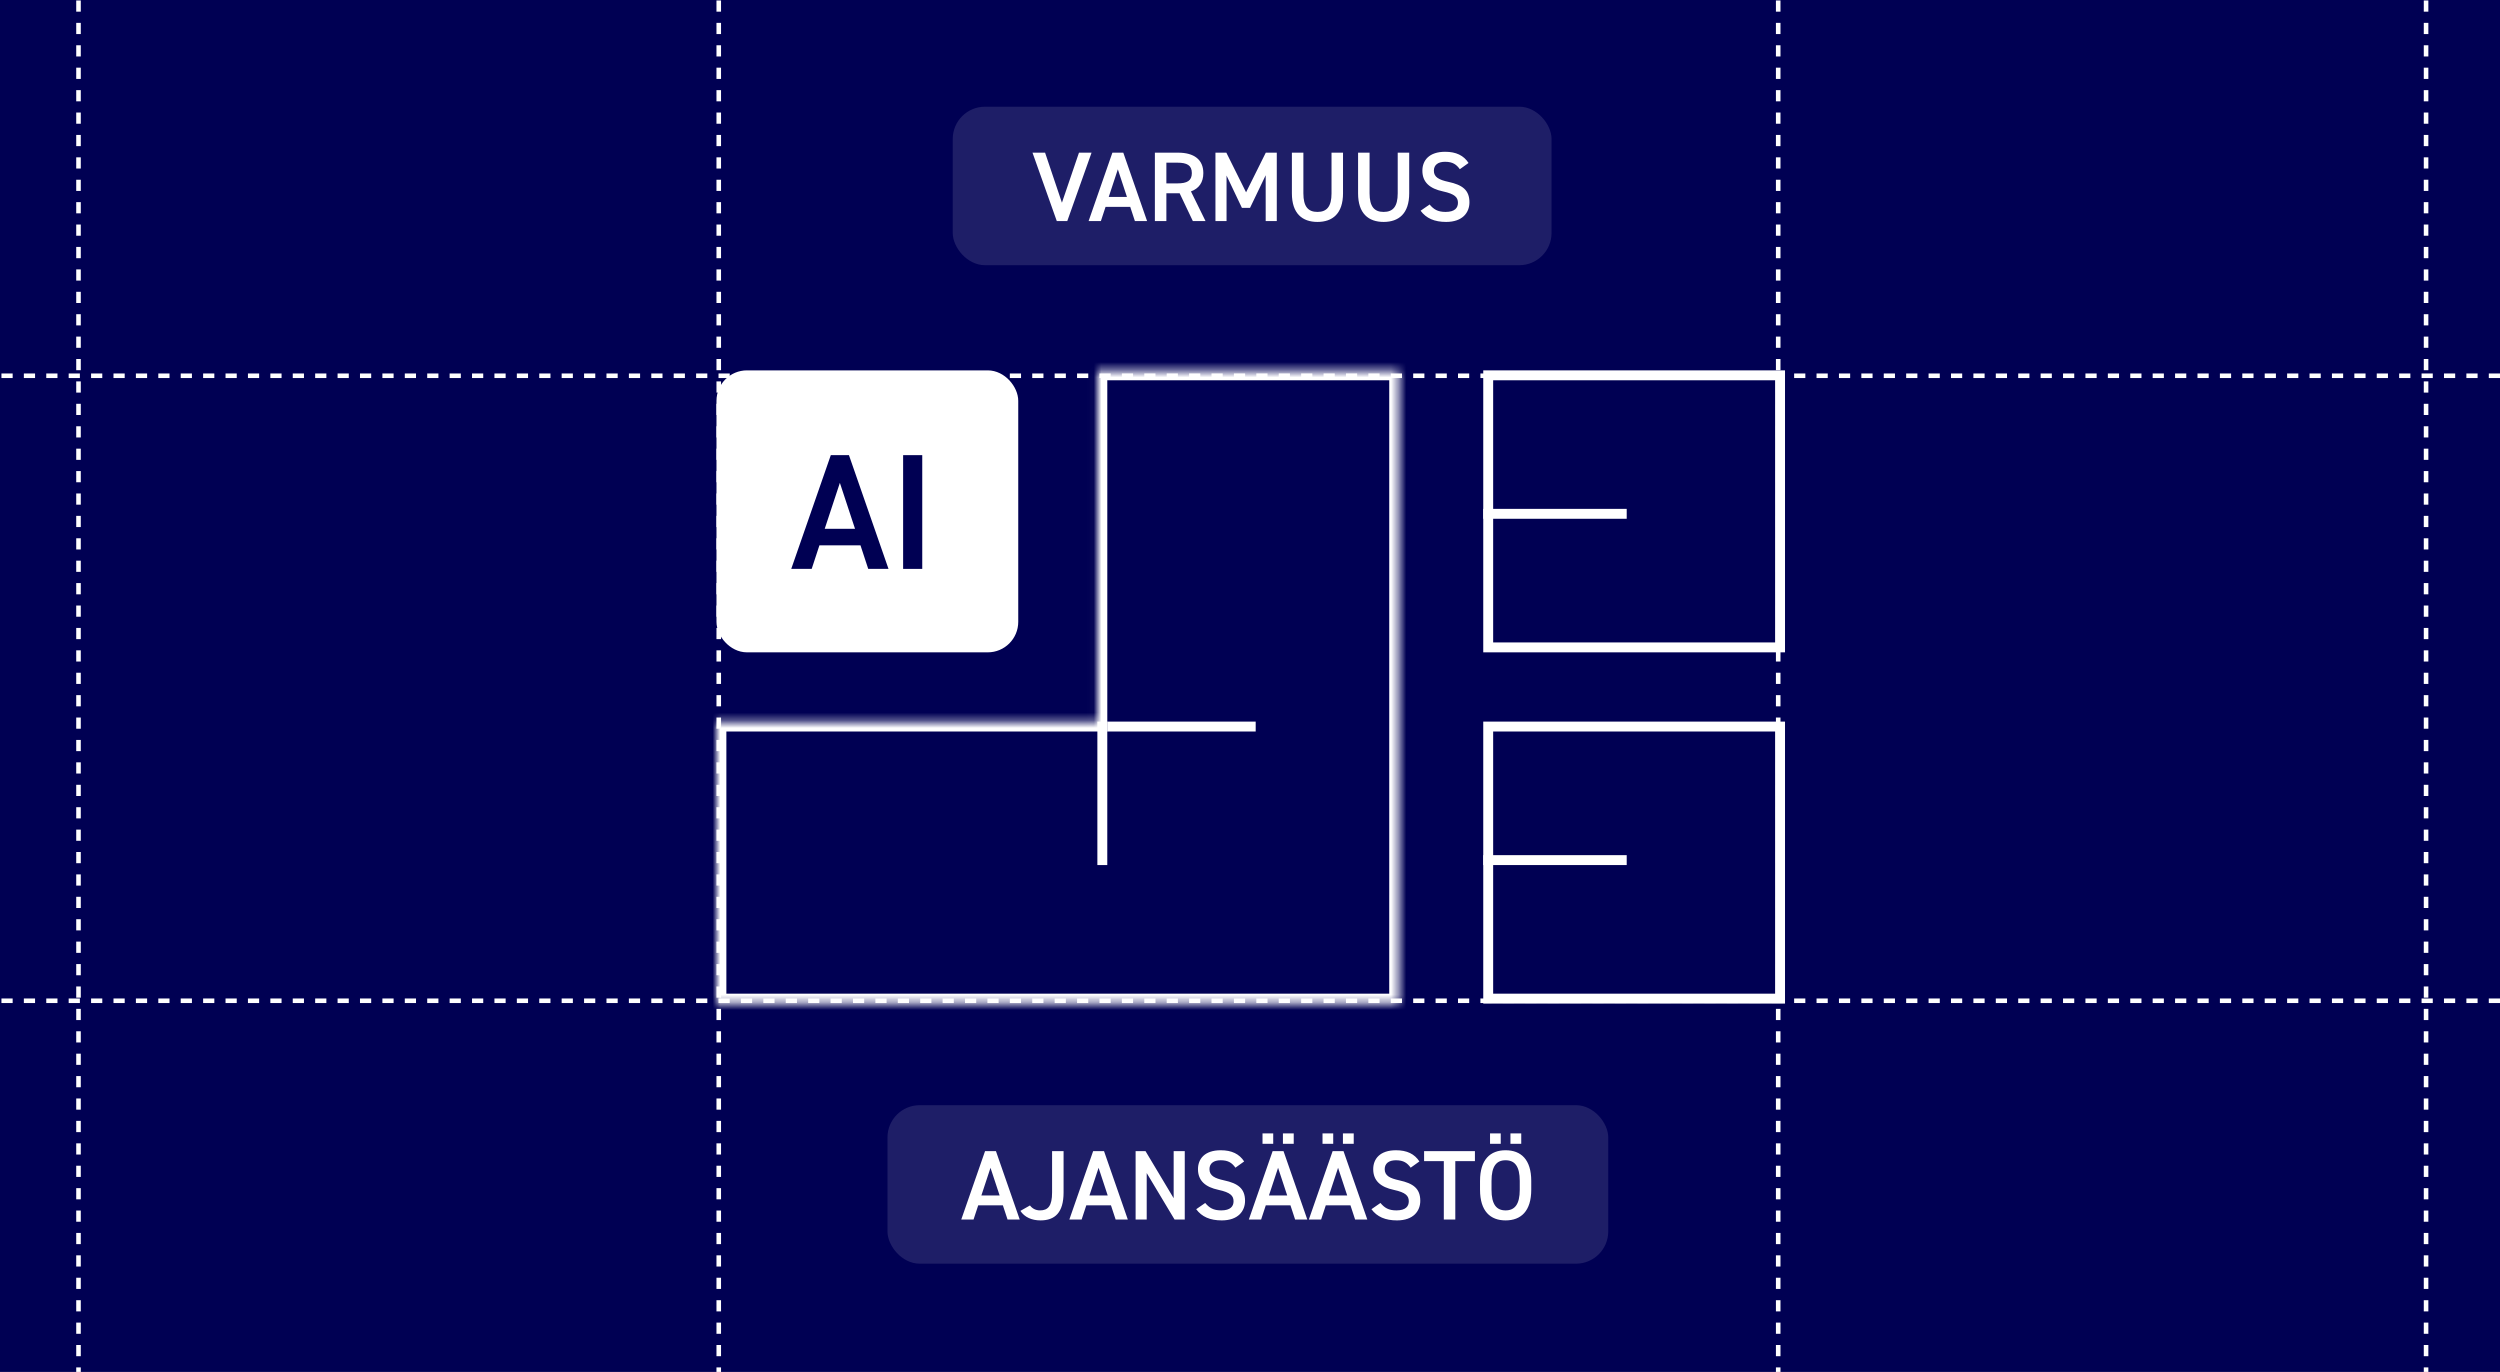 <?xml version="1.0" encoding="utf-8"?>
<svg xmlns="http://www.w3.org/2000/svg" width="328" height="180" viewBox="0 0 328 180" fill="none">
<rect width="328" height="180" fill="#000053"/>
<line x1="10.3" y1="0.062" x2="10.3" y2="180" stroke="white" stroke-width="0.6" stroke-dasharray="1.47 1.47"/>
<line x1="94.3" y1="0.062" x2="94.3" y2="180" stroke="white" stroke-width="0.6" stroke-dasharray="1.47 1.47"/>
<line x1="233.3" y1="0.062" x2="233.3" y2="180" stroke="white" stroke-width="0.6" stroke-dasharray="1.47 1.47"/>
<line x1="328" y1="49.3" x2="2.62268e-08" y2="49.3" stroke="white" stroke-width="0.6" stroke-dasharray="1.47 1.47"/>
<line x1="328" y1="131.3" x2="2.62268e-08" y2="131.3" stroke="white" stroke-width="0.6" stroke-dasharray="1.47 1.47"/>
<line x1="318.3" y1="0.062" x2="318.3" y2="180" stroke="white" stroke-width="0.6" stroke-dasharray="1.47 1.47"/>
<rect opacity="0.12" x="125" y="14" width="78.563" height="20.794" rx="4.23" fill="white"/>
<path d="M135.464 20.03H137.115L139.325 26.595L141.561 20.03H143.212L140.027 29H138.649L135.464 20.03ZM144.438 29H142.826L145.946 20.03H147.376L150.496 29H148.897L148.286 27.141H145.049L144.438 29ZM146.661 22.214L145.465 25.841H147.857L146.661 22.214ZM158.163 29H156.499L154.77 25.36H153.028V29H151.52V20.03H154.575C156.642 20.03 157.877 20.927 157.877 22.708C157.877 23.943 157.292 24.736 156.252 25.113L158.163 29ZM153.028 24.06H154.471C155.745 24.06 156.369 23.722 156.369 22.708C156.369 21.694 155.745 21.343 154.471 21.343H153.028V24.06ZM160.897 20.03L163.484 25.23L166.071 20.03H167.514V29H166.058V22.994L164.004 27.271H162.938L160.923 23.033V29H159.467V20.03H160.897ZM174.696 20.03H176.204V25.36C176.204 28.012 174.839 29.117 172.85 29.117C170.861 29.117 169.496 28.012 169.496 25.373V20.03H171.004V25.373C171.004 27.089 171.615 27.804 172.85 27.804C174.085 27.804 174.696 27.089 174.696 25.373V20.03ZM183.38 20.03H184.888V25.36C184.888 28.012 183.523 29.117 181.534 29.117C179.545 29.117 178.18 28.012 178.18 25.373V20.03H179.688V25.373C179.688 27.089 180.299 27.804 181.534 27.804C182.769 27.804 183.38 27.089 183.38 25.373V20.03ZM192.674 21.382L191.53 22.201C191.088 21.59 190.607 21.226 189.593 21.226C188.67 21.226 188.124 21.642 188.124 22.396C188.124 23.254 188.8 23.592 190.048 23.865C191.855 24.255 192.791 24.931 192.791 26.543C192.791 27.882 191.894 29.117 189.736 29.117C188.202 29.117 187.123 28.649 186.382 27.648L187.565 26.829C188.098 27.466 188.631 27.804 189.658 27.804C190.893 27.804 191.283 27.258 191.283 26.608C191.283 25.893 190.88 25.451 189.32 25.113C187.591 24.749 186.616 23.917 186.616 22.396C186.616 21.044 187.5 19.913 189.606 19.913C191.036 19.913 192.037 20.394 192.674 21.382Z" fill="white"/>
<rect opacity="0.12" x="116.438" y="145" width="94.563" height="20.794" rx="4.23" fill="white"/>
<path d="M127.73 160H126.118L129.238 151.03H130.668L133.788 160H132.189L131.578 158.141H128.341L127.73 160ZM129.953 153.214L128.757 156.841H131.149L129.953 153.214ZM133.873 158.869L135.134 158.154C135.42 158.544 135.862 158.804 136.447 158.804C137.5 158.804 138.033 158.232 138.033 156.451V151.03H139.541V156.451C139.541 159.103 138.397 160.117 136.512 160.117C135.368 160.117 134.432 159.701 133.873 158.869ZM141.911 160H140.299L143.419 151.03H144.849L147.969 160H146.37L145.759 158.141H142.522L141.911 160ZM144.134 153.214L142.938 156.841H145.33L144.134 153.214ZM153.984 151.03H155.44V160H154.101L150.448 153.903V160H148.992V151.03H150.292L153.984 157.205V151.03ZM163.233 152.382L162.089 153.201C161.647 152.59 161.166 152.226 160.152 152.226C159.229 152.226 158.683 152.642 158.683 153.396C158.683 154.254 159.359 154.592 160.607 154.865C162.414 155.255 163.35 155.931 163.35 157.543C163.35 158.882 162.453 160.117 160.295 160.117C158.761 160.117 157.682 159.649 156.941 158.648L158.124 157.829C158.657 158.466 159.19 158.804 160.217 158.804C161.452 158.804 161.842 158.258 161.842 157.608C161.842 156.893 161.439 156.451 159.879 156.113C158.15 155.749 157.175 154.917 157.175 153.396C157.175 152.044 158.059 150.913 160.165 150.913C161.595 150.913 162.596 151.394 163.233 152.382ZM165.46 160H163.848L166.968 151.03H168.398L171.518 160H169.919L169.308 158.141H166.071L165.46 160ZM167.683 153.214L166.487 156.841H168.879L167.683 153.214ZM165.642 150.068V148.703H167.046V150.068H165.642ZM168.32 150.068V148.703H169.737V150.068H168.32ZM173.332 160H171.72L174.84 151.03H176.27L179.39 160H177.791L177.18 158.141H173.943L173.332 160ZM175.555 153.214L174.359 156.841H176.751L175.555 153.214ZM173.514 150.068V148.703H174.918V150.068H173.514ZM176.192 150.068V148.703H177.609V150.068H176.192ZM186.224 152.382L185.08 153.201C184.638 152.59 184.157 152.226 183.143 152.226C182.22 152.226 181.674 152.642 181.674 153.396C181.674 154.254 182.35 154.592 183.598 154.865C185.405 155.255 186.341 155.931 186.341 157.543C186.341 158.882 185.444 160.117 183.286 160.117C181.752 160.117 180.673 159.649 179.932 158.648L181.115 157.829C181.648 158.466 182.181 158.804 183.208 158.804C184.443 158.804 184.833 158.258 184.833 157.608C184.833 156.893 184.43 156.451 182.87 156.113C181.141 155.749 180.166 154.917 180.166 153.396C180.166 152.044 181.05 150.913 183.156 150.913C184.586 150.913 185.587 151.394 186.224 152.382ZM186.841 151.03H193.51V152.343H190.936V160H189.428V152.343H186.841V151.03ZM200.9 156.087C200.9 158.908 199.548 160.117 197.533 160.117C195.531 160.117 194.179 158.908 194.179 156.087V154.943C194.179 152.122 195.531 150.913 197.533 150.913C199.548 150.913 200.9 152.122 200.9 154.943V156.087ZM195.687 154.943V156.087C195.687 158.024 196.337 158.804 197.533 158.804C198.729 158.804 199.392 158.024 199.392 156.087V154.943C199.392 153.006 198.729 152.226 197.533 152.226C196.337 152.226 195.687 153.006 195.687 154.943ZM195.492 150.068V148.703H196.896V150.068H195.492ZM198.17 150.068V148.703H199.587V150.068H198.17Z" fill="white"/>
<rect x="94.652" y="49.242" width="38.292" height="35.695" rx="3.35" fill="white" stroke="white" stroke-width="1.3"/>
<rect x="195.252" y="95.324" width="38.292" height="35.695" stroke="white" stroke-width="1.3"/>
<rect x="195.252" y="49.242" width="38.292" height="35.695" stroke="white" stroke-width="1.3"/>
<mask id="path-15-inside-1_2067_2176" fill="white">
<path d="M183.568 118.689H183.567V131.669H94V94.674H143.977V48.592H183.568V118.689Z"/>
</mask>
<path d="M183.568 118.689V119.989H184.868V118.689H183.568ZM183.567 118.689V117.389H182.267V118.689H183.567ZM183.567 131.669V132.969H184.867V131.669H183.567ZM94 131.669H92.7V132.969H94V131.669ZM94 94.674V93.374H92.7V94.674H94ZM143.977 94.674V95.974H145.277V94.674H143.977ZM143.977 48.592V47.292H142.677V48.592H143.977ZM183.568 48.592H184.868V47.292H183.568V48.592ZM183.568 118.689V117.389H183.567V118.689V119.989H183.568V118.689ZM183.567 118.689H182.267V131.669H183.567H184.867V118.689H183.567ZM183.567 131.669V130.369H94V131.669V132.969H183.567V131.669ZM94 131.669H95.3V94.674H94H92.7V131.669H94ZM94 94.674V95.974H143.977V94.674V93.374H94V94.674ZM143.977 94.674H145.277V48.592H143.977H142.677V94.674H143.977ZM143.977 48.592V49.892H183.568V48.592V47.292H143.977V48.592ZM183.568 48.592H182.268V118.689H183.568H184.868V48.592H183.568Z" fill="white" mask="url(#path-15-inside-1_2067_2176)"/>
<line x1="164.746" y1="95.324" x2="145.275" y2="95.324" stroke="white" stroke-width="1.3"/>
<line x1="144.625" y1="113.496" x2="144.625" y2="94.674" stroke="white" stroke-width="1.3"/>
<line x1="194.602" y1="67.413" x2="213.424" y2="67.413" stroke="white" stroke-width="1.3"/>
<line x1="194.602" y1="112.846" x2="213.424" y2="112.846" stroke="white" stroke-width="1.3"/>
<path d="M120.999 59.715V74.639H118.49V59.715H120.999Z" fill="#000053"/>
<path d="M106.493 74.639H103.811L109.002 59.715H111.381L116.572 74.639H113.911L112.895 71.546H107.509L106.493 74.639ZM110.191 63.349L108.201 69.383H112.181L110.191 63.349Z" fill="#000053"/>
</svg>